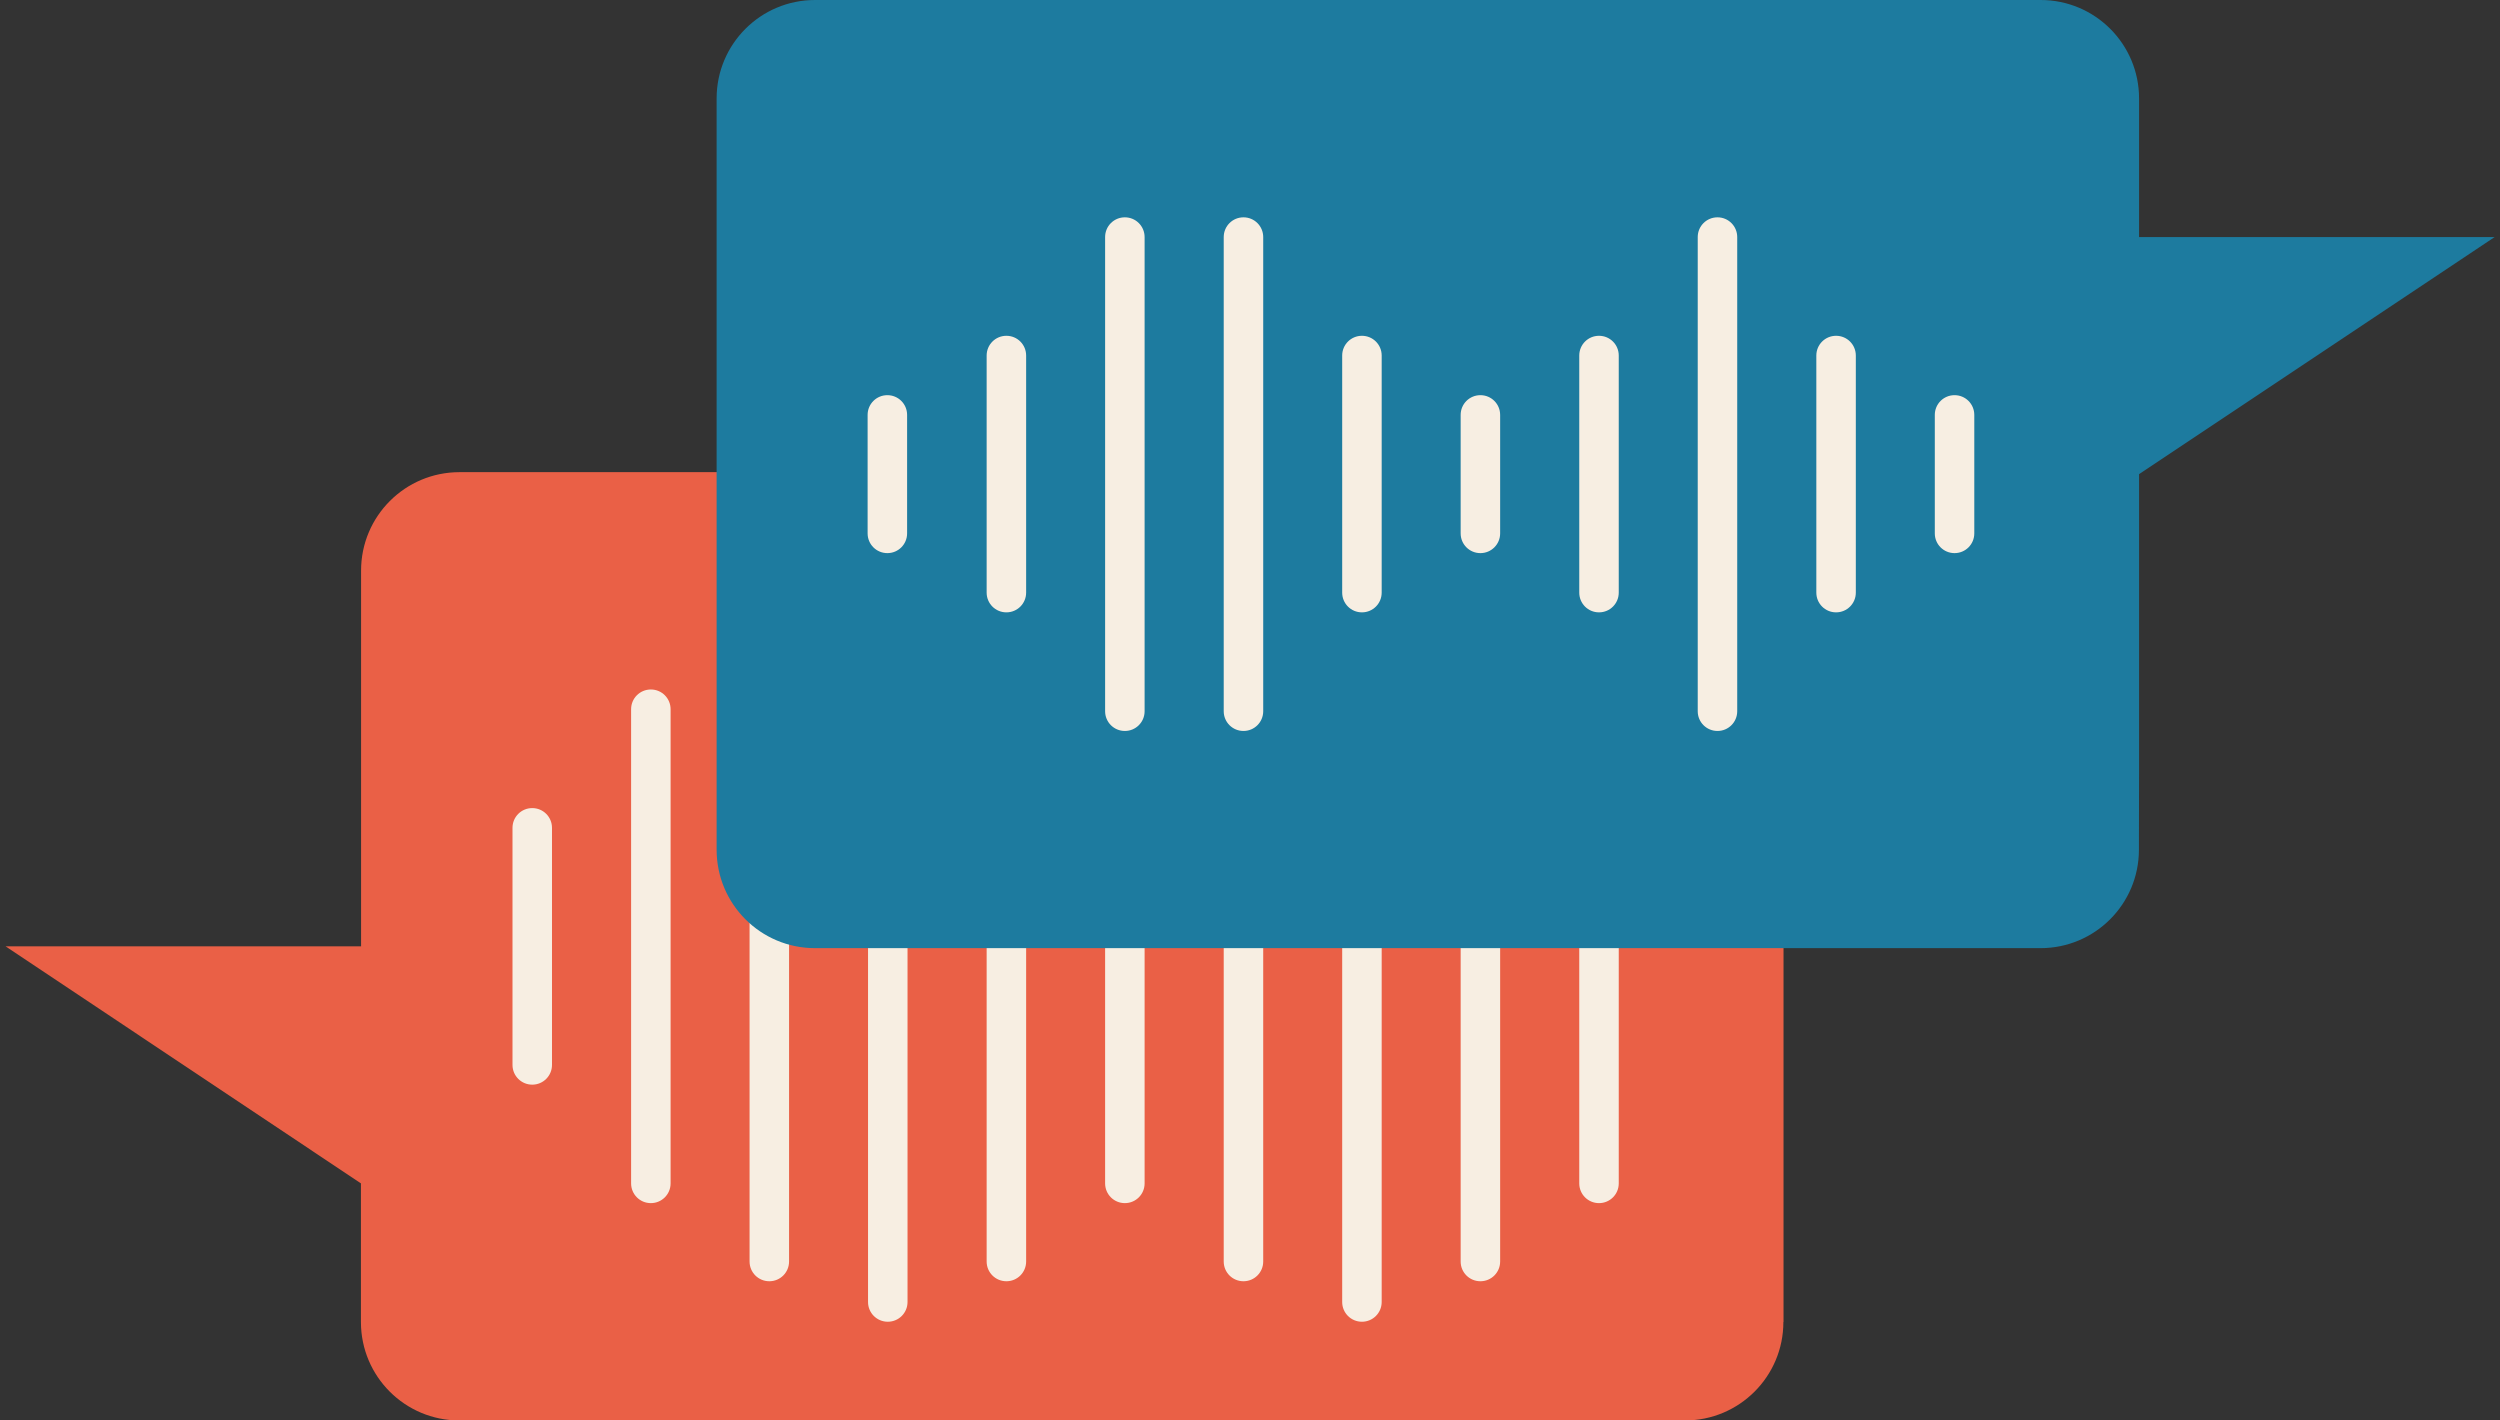 <?xml version="1.0" encoding="UTF-8"?><svg xmlns="http://www.w3.org/2000/svg" viewBox="0 0 176 100"><rect x="0" y="0" width="176" height="100" fill="#333333" stroke="none"/><defs><style>.cls-1{fill:none;}.cls-2{fill:#f7eee2;}.cls-3{fill:#1d7b9f;}.cls-4{fill:#ea6046;}</style></defs><g id="expanded"><path class="cls-4" d="M125.55,93.07c0,3.83-3.1,6.93-6.93,6.93H32.34c-3.83,0-6.93-3.1-6.93-6.93v-9.76L.39,66.62h25.03v-26.45c0-3.83,3.1-6.93,6.93-6.93h86.28c3.83,0,6.93,3.1,6.93,6.93v52.9h0Z"/><path class="cls-2" d="M62.5,93.05c-.77,0-1.39-.62-1.39-1.39v-25.03c0-.77.62-1.39,1.39-1.39s1.39.62,1.39,1.39v25.03c0,.77-.62,1.39-1.39,1.39Z"/><path class="cls-2" d="M95.88,93.05c-.77,0-1.39-.62-1.39-1.39v-25.03c0-.77.62-1.39,1.39-1.39s1.39.62,1.39,1.39v25.03c0,.77-.62,1.39-1.39,1.39Z"/><path class="cls-2" d="M104.22,90.2c-.77,0-1.39-.62-1.39-1.39v-22.19c0-.77.62-1.39,1.39-1.39s1.39.62,1.39,1.39v22.19c0,.77-.62,1.39-1.39,1.39Z"/><path class="cls-2" d="M54.16,90.2c-.77,0-1.39-.62-1.39-1.39v-47.22c0-.77.62-1.39,1.39-1.39s1.39.62,1.39,1.39v47.22c0,.77-.62,1.39-1.39,1.39Z"/><path class="cls-2" d="M70.85,90.2c-.77,0-1.39-.62-1.39-1.39v-47.22c0-.77.62-1.39,1.39-1.39s1.39.62,1.39,1.39v47.22c0,.77-.62,1.39-1.39,1.39Z"/><path class="cls-2" d="M87.54,90.2c-.77,0-1.39-.62-1.39-1.39v-47.22c0-.77.62-1.39,1.39-1.39s1.39.62,1.39,1.39v47.22c0,.77-.62,1.39-1.39,1.39Z"/><path class="cls-2" d="M37.47,76.36c-.77,0-1.39-.62-1.39-1.39v-16.69c0-.77.62-1.39,1.39-1.39s1.39.62,1.39,1.39v16.69c0,.77-.62,1.39-1.39,1.39Z"/><path class="cls-2" d="M45.82,84.7c-.77,0-1.39-.62-1.39-1.39v-33.38c0-.77.62-1.39,1.39-1.39s1.39.62,1.39,1.39v33.38c0,.77-.62,1.39-1.39,1.39Z"/><path class="cls-2" d="M112.57,84.7c-.77,0-1.39-.62-1.39-1.39v-33.38c0-.77.62-1.39,1.39-1.39s1.39.62,1.39,1.39v33.38c0,.77-.62,1.39-1.39,1.39Z"/><path class="cls-2" d="M79.19,84.7c-.77,0-1.39-.62-1.39-1.39v-33.38c0-.77.62-1.39,1.39-1.39s1.39.62,1.39,1.39v33.38c0,.77-.62,1.39-1.39,1.39Z"/><path class="cls-3" d="M150.58,59.29v.53c0,3.83-3.1,6.93-6.93,6.93H57.38c-3.83,0-6.93-3.1-6.93-6.93V6.93c0-3.83,3.1-6.93,6.93-6.93h86.28c3.83,0,6.93,3.1,6.93,6.93v9.76h25.03l-25.03,16.69v21.06"/><path class="cls-2" d="M87.54,51.46c-.77,0-1.39-.62-1.39-1.39V16.69c0-.77.62-1.39,1.39-1.39s1.39.62,1.39,1.39v33.38c0,.77-.62,1.39-1.39,1.39Z"/><path class="cls-2" d="M120.91,51.46c-.77,0-1.39-.62-1.39-1.39V16.69c0-.77.62-1.39,1.39-1.39s1.39.62,1.39,1.39v33.38c0,.77-.62,1.39-1.39,1.39Z"/><path class="cls-2" d="M70.85,43.11c-.77,0-1.39-.62-1.39-1.39v-16.69c0-.77.62-1.39,1.39-1.39s1.39.62,1.39,1.39v16.69c0,.77-.62,1.39-1.39,1.39Z"/><path class="cls-2" d="M95.88,43.11c-.77,0-1.39-.62-1.39-1.39v-16.69c0-.77.62-1.39,1.39-1.39s1.39.62,1.39,1.39v16.69c0,.77-.62,1.39-1.39,1.39Z"/><path class="cls-2" d="M112.57,43.11c-.77,0-1.39-.62-1.39-1.39v-16.69c0-.77.62-1.39,1.39-1.39s1.39.62,1.39,1.39v16.69c0,.77-.62,1.39-1.39,1.39Z"/><path class="cls-2" d="M129.26,43.11c-.77,0-1.39-.62-1.39-1.39v-16.69c0-.77.62-1.39,1.39-1.39s1.39.62,1.39,1.39v16.69c0,.77-.62,1.39-1.39,1.39Z"/><path class="cls-2" d="M79.19,51.46c-.77,0-1.39-.62-1.39-1.39V16.69c0-.77.62-1.39,1.39-1.39s1.39.62,1.39,1.39v33.38c0,.77-.62,1.39-1.39,1.39Z"/><path class="cls-2" d="M104.22,38.94c-.77,0-1.39-.62-1.39-1.39v-8.34c0-.77.62-1.39,1.39-1.39s1.39.62,1.39,1.39v8.34c0,.77-.62,1.39-1.39,1.39Z"/><path class="cls-2" d="M137.6,38.94c-.77,0-1.39-.62-1.39-1.39v-8.34c0-.77.62-1.39,1.39-1.39s1.39.62,1.39,1.39v8.34c0,.77-.62,1.39-1.39,1.39Z"/><path class="cls-2" d="M62.47,38.94c-.77,0-1.39-.62-1.39-1.39v-8.34c0-.77.62-1.39,1.39-1.39s1.39.62,1.39,1.39v8.34c0,.77-.62,1.39-1.39,1.39Z"/></g><g id="svg"><rect class="cls-1" width="176" height="100"/></g></svg>